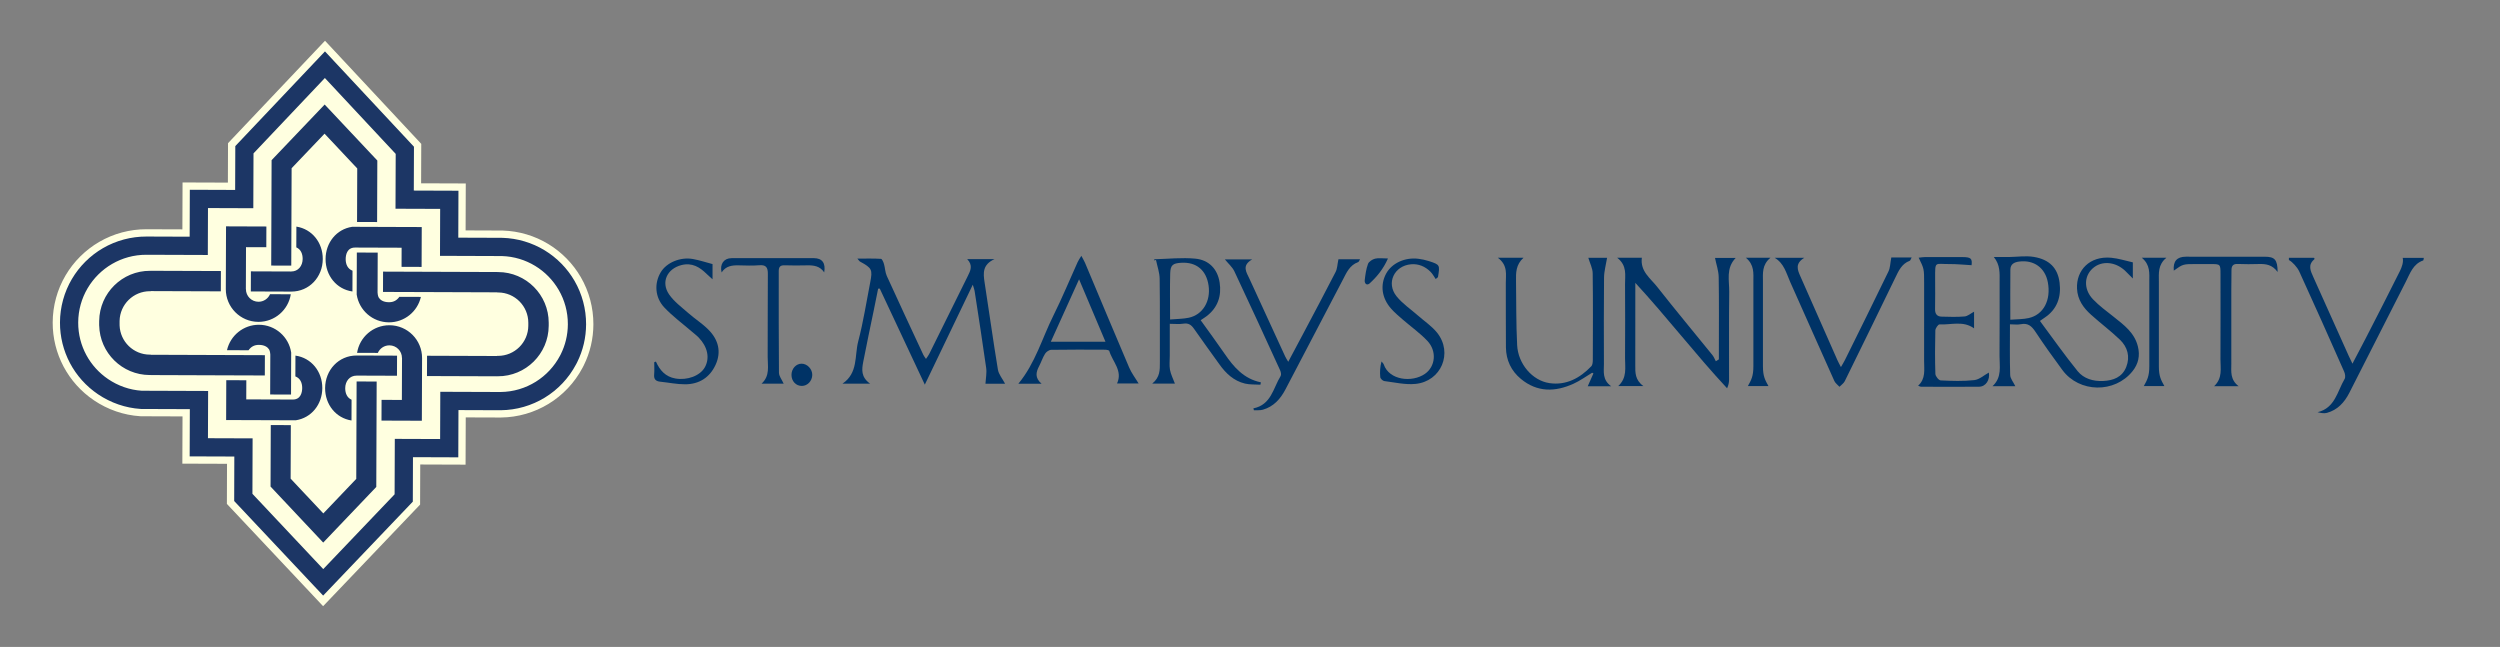 <?xml version="1.0" encoding="utf-8"?>
<!-- Generator: Adobe Illustrator 16.0.0, SVG Export Plug-In . SVG Version: 6.00 Build 0)  -->
<!DOCTYPE svg PUBLIC "-//W3C//DTD SVG 1.1//EN" "http://www.w3.org/Graphics/SVG/1.1/DTD/svg11.dtd">
<svg version="1.1" id="Layer_1" xmlns="http://www.w3.org/2000/svg" xmlns:xlink="http://www.w3.org/1999/xlink" x="0px" y="0px"
	 width="1946.983px" height="503.83px" viewBox="0 0 1946.983 503.83" enable-background="new 0 0 1946.983 503.83"
	 xml:space="preserve">
<rect x="0" y="0" width="1946.983" height="503.83" fill="#808080" stroke="none"/>
<rect id="background" fill="none" width="1946" height="500"/>
<g id="symbol">
	<path id="positiveSpace" fill="#1C3665" d="M178.14,391.865l0.101-32.094l-34.786-0.121l0.132-36.787l-33.856-0.121l-0.521-0.034
		c-12.501-0.808-24.701-5.012-35.277-12.16c-19.785-13.364-31.544-35.583-31.458-59.437c0.043-12.677,3.459-25.125,9.879-35.998
		c6.216-10.525,15.09-19.339,25.663-25.488c10.855-6.313,23.247-9.65,35.833-9.65l29.626,0.103l0.129-36.539l35.303,0.125
		l0.111-31.579l74.085-78.254l73.525,78.776l-0.111,31.581l34.774,0.125l-0.129,36.559l17.112,0.061
		c12.766,0.045,12.881,0.049,13.224,0.062c12.323,0.377,24.381,3.953,34.876,10.342c10.183,6.202,18.726,14.93,24.706,25.238
		c6.325,10.919,9.644,23.377,9.596,36.027c-0.037,10.976-2.507,21.506-7.34,31.3c-0.282,0.596-0.589,1.188-0.933,1.812
		c-12.279,23.204-36.188,37.761-62.406,38.01l-28.726-0.095l-0.131,36.797l-35.3-0.128l-0.115,32.096l-74.085,77.619L178.14,391.865
		z"/>
	<path id="perimeter" fill-opacity="1" fill="lightyellow" d="M452.328,215.85c-6.102-10.518-14.814-19.418-25.202-25.746c-10.708-6.518-23.007-10.166-35.572-10.551
		c-0.376-0.014-0.49-0.018-13.271-0.063l-15.672-0.055l0.129-36.559l-34.774-0.125l0.108-30.712l-74.96-80.313l-75.531,79.781
		l-0.108,30.709l-35.303-0.125l-0.129,36.539l-27.917-0.097c-12.947-0.049-25.68,3.359-36.832,9.845
		c-10.783,6.271-19.837,15.262-26.179,26.001c-6.549,11.093-10.035,23.794-10.079,36.726c-0.088,24.333,11.909,47.002,32.092,60.635
		c10.785,7.289,23.233,11.58,35.995,12.404l0.604,0.037l32.416,0.115l-0.132,36.787l34.787,0.121l-0.099,31.229l74.937,79.669
		l75.531-79.133l0.112-31.229l35.3,0.128l0.131-36.798l27.305,0.091c26.75-0.255,51.148-15.124,63.653-38.755
		c0.359-0.651,0.679-1.27,0.963-1.869c4.932-9.993,7.451-20.738,7.489-31.932C462.168,239.697,458.781,226.989,452.328,215.85z
		 M449.525,282.055c-0.251,0.526-0.526,1.063-0.84,1.625c-11.546,21.85-34.03,35.566-58.728,35.807l-32.908-0.119l-0.131,36.801
		l-35.3-0.127l-0.123,34.641l-69.831,73.166l-69.281-73.656l0.106-34.646l-34.779-0.122l0.129-36.78l-37.919-0.137l-0.434-0.027
		c-11.757-0.761-23.232-4.717-33.18-11.442c-18.612-12.575-29.674-33.47-29.595-55.909c0.043-11.924,3.256-23.637,9.294-33.859
		c5.848-9.908,14.195-18.198,24.14-23.982c10.28-5.975,22.021-9.109,33.956-9.072l33.6,0.121l0.129-36.549l35.301,0.131
		l0.122-34.141l69.829-73.75l69.306,74.248l-0.123,34.137l34.774,0.124l-0.129,36.562c6.763,0.023,14.786,0.049,21.351,0.072
		c12.708,0.046,12.838,0.049,13.118,0.059c11.583,0.355,22.919,3.721,32.79,9.729c9.58,5.83,17.617,14.041,23.245,23.743
		c5.945,10.262,9.069,21.978,9.024,33.89C456.404,262.919,454.078,272.836,449.525,282.055z"/>
	<path id="negativeSpace" fill-opacity="1" fill="lightyellow" d="M435.133,225.826c-8.903-15.353-25.289-25.827-44.189-26.405c-0.485-0.019-48.28-0.174-48.28-0.174
		l0.131-36.566l-34.777-0.123l0.152-42.711l-55.16-59.092l-55.578,58.699l-0.151,42.709l-35.303-0.129l-0.131,36.547l-47.795-0.168
		c-9.755-0.037-18.901,2.574-26.77,7.148c-15.712,9.136-26.302,26.126-26.372,45.615c-0.065,18.347,9.207,34.549,23.346,44.096
		c7.553,5.105,16.497,8.41,26.146,9.031l51.687,0.189l-0.131,36.783l34.776,0.118l-0.137,43.187l55.144,58.625l55.58-58.232
		l0.152-43.18l35.298,0.124l0.134-36.796l46.914,0.168c20.147-0.197,37.609-11.648,46.389-28.387c0.19-0.335,0.37-0.676,0.526-1.014
		c3.497-7.039,5.482-14.963,5.513-23.356C442.279,242.801,439.684,233.677,435.133,225.826z M312.836,176.776v-0.006l15.616,0.055
		l-0.111,31.043l-15.616-0.061l0.052-14.887c0,0-34.035-0.123-36.22-0.125c-6.275-0.025-7.331,5.666-7.343,8.982
		c-0.017,4.176,1.64,7.657,5.318,9.039l-0.058,16.193c-12.396-1.75-20.968-12.41-20.92-25.281
		c0.045-12.744,8.501-23.273,20.729-25.094L312.836,176.776z M273.8,311.309l-0.056,16.166
		c-12.217-1.908-20.596-12.496-20.551-25.238c0.05-14.041,10.511-25.386,24.542-25.371l0,0h0.061l31.426,0.109l-0.057,15.648
		l-31.429-0.112v0.015h-0.001c-5.411-0.015-8.865,4.358-8.882,9.77C268.845,306.331,270.324,309.793,273.8,311.309z
		 M277.787,229.356l0.114-32.682l16.256,0.059l-0.111,31.053c0,0,0.122,2.715,0.91,3.95c1.052,1.665,3.282,3.615,7.969,3.634
		c3.81,0.016,6.297-1.656,8.074-4.199l16.786,0.057c-2.582,11.373-12.766,19.848-24.912,19.803
		C290.129,250.984,279.604,241.583,277.787,229.356z M211.515,124.712h0.019l41.312-43.311l40.995,43.603h0.019l-0.169,47.918
		l-15.618-0.055l0.147-41.68l-25.457-27.078l-25.652,26.896l-0.271,75.867l-15.619-0.059L211.515,124.712z M209.609,272.223
		c-1.053-1.668-3.284-3.622-7.969-3.635c-3.813-0.018-6.299,1.65-8.078,4.199l-16.783-0.061
		c2.581-11.375,12.763-19.848,24.91-19.802c12.745,0.046,23.268,9.446,25.089,21.677l-0.115,32.678l-16.255-0.055l0.108-31.059
		C210.516,276.167,210.391,273.463,209.609,272.223z M226.827,227.088v0.004h-0.058l-31.429-0.113l0.055-15.645l31.427,0.112v-0.019
		c0.004,0,0.004,0,0.004,0c5.413,0.019,8.863-4.361,8.882-9.769c0.012-4.032-1.47-7.501-4.945-9.011l0.058-16.172
		c12.215,1.912,20.597,12.498,20.551,25.244C251.322,215.758,240.859,227.11,226.827,227.088z M176.032,176.283l15.618,0.058l0,0
		l15.808,0.059l-0.058,16.146l-15.808-0.055l-0.115,32.688h-0.003h0.046v0.006c-0.017,5.407,4.355,9.809,9.766,9.822
		c4.034,0.014,7.501-2.418,9.017-5.888l16.167,0.052c-1.911,12.219-12.5,21.545-25.245,21.5
		c-14.061-0.055-25.417-11.491-25.367-25.551L176.032,176.283z M117.261,292.1v-0.036c-0.224,0.007-0.447,0.013-0.677,0.013
		c-21.476-0.074-38.868-17.273-39.336-38.619h-0.024l0.012-3.572h0.008c0.284-21.637,17.945-39.051,39.631-38.975
		c0.227,0,0.449,0.016,0.679,0.021v-0.039l54.481,0.191l-0.058,15.813l-54.479-0.195v0.116c-0.229-0.007-0.453-0.019-0.678-0.019
		c-12.916-0.049-23.433,10.283-23.687,23.141l0.003,3.434c0.416,12.635,10.759,22.774,23.506,22.816
		c0.229,0,0.452-0.012,0.677-0.015v0.118l54.116,0.192l34.858,0.124l-0.058,15.807l-34.492-0.118L117.261,292.1z M191.727,327.182
		v0.004l-15.616-0.055l0.111-31.041l15.618,0.055l-0.055,14.893c0,0,34.038,0.119,36.222,0.125c6.273,0.025,7.331-5.672,7.343-8.989
		c0.017-4.173-1.642-7.647-5.318-9.035l0.056-16.198c12.398,1.756,20.969,12.416,20.924,25.289
		c-0.044,12.744-8.501,23.271-20.729,25.094L191.727,327.182z M293.05,379.249h-0.021l-41.308,43.312l-41-43.607h-0.02l0.172-47.924
		l15.619,0.055l-0.149,41.686l25.459,27.074l25.651-26.892l0.271-75.873l15.618,0.059L293.05,379.249z M328.531,327.669
		l-15.617-0.052v-0.003l-15.811-0.056l0.058-16.152l15.811,0.061l0.115-32.689h-0.043l0,0c0.016-5.414-4.357-9.812-9.767-9.83
		c-4.035-0.012-7.503,2.42-9.016,5.892l-16.167-0.058c1.907-12.213,12.5-21.539,25.244-21.494
		c14.061,0.045,25.417,11.484,25.367,25.545L328.531,327.669z M427.328,253.795L427.328,253.795
		c-0.139,21.762-17.86,39.322-39.638,39.248c-0.231,0-0.453-0.015-0.682-0.021v0.04l-54.479-0.194l0.057-15.807l54.479,0.195
		l0.001-0.123c0.226,0.01,0.45,0.02,0.681,0.02c13.029,0.049,23.623-10.46,23.695-23.482l0.007-2.273
		c0.015-13.009-10.506-23.584-23.526-23.629c-0.23-0.004-0.453,0.006-0.682,0.012v-0.119l-54.112-0.195l-34.856-0.117l0.055-15.813
		l34.49,0.124l54.482,0.192v0.039c0.227-0.004,0.45-0.016,0.679-0.016c21.757,0.08,39.339,17.732,39.355,39.467h0.003
		L427.328,253.795z"/>
	<g id="letters">
		<path id="m1" fill-rule="evenodd" clip-rule="evenodd" fill="#003366" d="M757.593,221.733c-12.639,26.338-24.692,51.445-37.35,77.824
			c-12.078-25.752-23.581-50.283-35.089-74.812c-0.422,0.021-0.847,0.042-1.267,0.067c-1.146,5.666-2.277,11.338-3.438,17.008
			c-2.734,13.311-5.603,26.609-8.165,39.961c-1.117,5.82-1.94,11.84,5.335,17.011c-8.351,0-14.934,0-21.516,0
			c12.348-8.284,9.346-21.872,12.271-32.958c3.966-15.023,6.312-30.465,9.304-45.738c2.002-10.227,1.436-11.294-8.017-16.449
			c-0.434-0.237-0.693-0.785-1.934-2.246c6.731,0,12.565-0.176,18.358,0.186c0.887,0.059,1.906,2.525,2.345,4.026
			c0.89,3.05,0.896,6.437,2.187,9.272c9.362,20.566,18.948,41.029,28.488,61.51c0.43,0.918,1.108,1.719,2.039,3.131
			c1.06-1.601,1.921-2.645,2.508-3.834c10.06-20.244,20.122-40.48,30.084-60.77c1.975-4.023,4.24-8.195-0.489-13.11
			c7.3,0,13.445,0,21.276,0c-9.35,4.208-8.88,10.813-7.75,17.988c3.548,22.65,6.64,45.374,10.38,67.991
			c0.633,3.818,3.621,7.258,5.614,11.05c-4.859,0-10.608,0-15.31,0c0.238-4.179,1.13-8.296,0.585-12.225
			c-2.793-20.034-5.953-40.019-9.02-60.019C758.844,225.442,758.373,224.334,757.593,221.733z"/>
		<path id="a1" fill-rule="evenodd" clip-rule="evenodd" fill="#003366" d="M811.171,298.85c-6.808,0-12.381,0-18.09,0
			c13.271-16.014,18.492-35.456,27.283-53.07c6.793-13.618,12.592-27.727,18.874-41.604c0.63-1.387,1.542-2.66,2.89-4.945
			c1.278,2.404,2.195,3.832,2.844,5.365c11.469,27.24,22.827,54.521,34.438,81.704c1.816,4.257,4.757,8.052,7.361,12.361
			c-5.104,0-10.923,0-16.839,0c4.644-9.909-3.56-16.976-6.037-25.344c-0.181-0.6-2.149-0.968-3.291-0.971
			c-13.981-0.067-27.964-0.146-41.939,0.095c-1.638,0.023-3.827,1.561-4.747,3.019c-1.905,3.013-2.993,6.513-4.656,9.687
			C806.833,289.778,805.743,294.209,811.171,298.85z M860.931,266.157c-6.924-16.381-13.476-31.883-20.556-48.627
			c-7.663,16.939-14.706,32.502-22.004,48.627C832.951,266.157,846.515,266.157,860.931,266.157z"/>
		<path id="r1" fill-rule="evenodd" clip-rule="evenodd" fill="#003366" d="M897.319,298.772c6.169-4.977,5.995-10.719,5.977-16.52
			c-0.072-21.73,0.146-43.466-0.167-65.193c-0.07-4.867-1.854-9.705-2.849-14.557c-0.538,0.092-1.074,0.18-1.619,0.273
			c0.155-0.304,0.302-0.867,0.46-0.867c10.611-0.279,21.32-1.475,31.813-0.471c10.578,1.02,17.315,8.059,18.926,18.643
			c1.592,10.456-1.452,19.537-10.237,26.214c-1.287,0.974-2.675,1.819-4.55,3.083c6.314,8.822,12.693,17.434,18.743,26.266
			c7.039,10.268,14.886,19.416,28.154,22.117c-0.116,0.621-0.231,1.23-0.341,1.845c-4.029-0.255-8.192,0.049-12.051-0.876
			c-8.705-2.098-14.847-7.873-19.887-14.955c-6.561-9.224-13.305-18.326-19.747-27.635c-2.16-3.125-4.388-4.721-8.433-4.054
			c-3.146,0.521-6.445,0.106-10.499,0.106c0,8.74-0.003,16.92,0,25.104c0.006,3.588-0.469,7.27,0.171,10.748
			c0.647,3.527,2.403,6.859,3.84,10.729C910.046,298.772,904.52,298.772,897.319,298.772z M911.251,248.817
			c5.398-0.48,10.128-0.414,14.632-1.391c10.876-2.364,17.108-12.873,15.344-25.061c-1.734-11.941-9.464-18.402-21.211-17.724
			c-6.674,0.386-8.493,1.75-8.676,8.433C911.02,224.551,911.251,236.039,911.251,248.817z"/>
		<path id="y1" fill-rule="evenodd" clip-rule="evenodd" fill="#003366" d="M976.115,318.035c14.005-2.824,15.398-15.819,21.235-25.188
			c0.64-1.035,0.207-3.141-0.396-4.455c-11.777-25.74-23.566-51.479-35.634-77.088c-1.574-3.341-4.696-5.967-7.398-9.291
			c6.403,0,13.083,0,21.285,0c-8.491,4.818-4.412,10.095-2.105,15.158c9.233,20.219,18.552,40.402,27.857,60.588
			c0.512,1.11,1.229,2.127,2.319,3.989c3.998-7.505,7.687-14.386,11.339-21.296c8.551-16.178,17.182-32.313,25.52-48.6
			c1.363-2.648,1.382-5.965,2.229-9.951c4.339,0,10.268,0,16.834,0c-0.62,0.982-0.895,2.023-1.479,2.23
			c-6.664,2.383-9.074,8.256-11.978,13.83c-14.845,28.479-29.721,56.945-44.681,85.365c-3.858,7.34-9.172,13.381-17.584,15.752
			c-2.179,0.611-4.607,0.326-6.92,0.447C976.407,319.033,976.262,318.531,976.115,318.035z"/>
		<path id="s2" fill-rule="evenodd" clip-rule="evenodd" fill="#003366" d="M1118.129,217.317c-1.326-1.893-2.429-4.005-4.035-5.627
			c-4.133-4.172-9.343-6.391-15.204-5.867c-13.152,1.178-19.519,14.65-11.283,24.906c4.631,5.781,11.119,10.109,16.773,15.09
			c4.984,4.389,10.736,8.182,14.814,13.281c12.557,15.699,3.238,37.973-16.902,39.896c-7.942,0.754-16.165-1.199-24.224-2.225
			c-1.211-0.158-3.019-1.911-3.134-3.062c-0.39-3.978-0.146-8.019,0.979-12.212c0.603,0.785,1.454,1.481,1.759,2.363
			c4.206,12.252,21.923,14.283,32.039,7.313c8.234-5.673,9.439-17.727,1.953-25.66c-5.77-6.114-12.793-11.06-19.184-16.606
			c-3.135-2.721-6.354-5.411-9.081-8.503c-7.377-8.335-8.673-18.563-3.828-27.419c4.406-8.062,14.71-12.797,25.179-11.422
			c2.679,0.351,5.368,0.914,7.931,1.741c8.771,2.83,8.813,3.007,7.183,12.548C1119.286,216.34,1118.714,216.827,1118.129,217.317z"
			/>
		<path id="s1" fill-rule="evenodd" clip-rule="evenodd" fill="#003366" d="M510.813,281.586c3.057,6.805,7.465,11.855,15.249,13.195
			c9.21,1.573,19.204-2.109,22.903-8.807c3.929-7.119,2.179-15.768-4.807-23.064c-1.611-1.684-3.528-3.08-5.3-4.617
			c-7.216-6.229-15.002-11.936-21.494-18.834c-7.41-7.876-7.915-18.865-2.783-27.441c4.487-7.5,15.237-12.09,25.129-10.289
			c5.119,0.93,10.103,2.59,15.204,3.941c0,3.759,0,7.085,0,11.844c-2.051-1.853-3.277-2.875-4.4-3.992
			c-5.478-5.496-11.601-9.196-19.843-7.069c-11.224,2.886-16.106,13.375-9.583,22.849c3.869,5.623,9.767,9.945,15.01,14.564
			c5.134,4.516,11.05,8.229,15.807,13.074c7.551,7.693,10.026,17.047,5.39,27.16c-4.529,9.878-12.76,15.148-23.679,15.191
			c-6.466,0.027-12.931-1.36-19.402-2.023c-3.498-0.359-5.108-1.93-4.771-5.604c0.29-3.154,0.061-6.359,0.061-9.546
			C509.938,281.942,510.374,281.76,510.813,281.586z"/>
		<path id="t1" fill-rule="evenodd" clip-rule="evenodd" fill="#003366" d="M641.881,212.125c-3.364-5.021-8.226-5.575-13.42-5.472
			c-5.81,0.118-11.633,0.191-17.439-0.036c-3.413-0.131-4.543,1.354-4.543,4.418c0.02,26.409-0.098,52.824,0.165,79.23
			c0.026,2.705,2.263,5.393,3.669,8.526c-5.174,0-10.687,0-17.22,0c6.746-6.138,4.715-13.728,4.761-20.846
			c0.147-21.558-0.061-43.116,0.139-64.675c0.046-5.063-1.444-7.154-6.832-6.688c-5.231,0.448-10.532,0.188-15.8,0.07
			c-5.229-0.122-10.1,0.466-13.372,5.522c-1.616-6.359,1.734-11.098,7.65-11.115c21.435-0.068,42.865-0.062,64.305-0.01
			C640.31,201.073,643.173,204.925,641.881,212.125z"/>
		<path id="dot1" fill-rule="evenodd" clip-rule="evenodd" fill="#003366" d="M624.566,300.555c-4.683,0.061-8.212-3.704-8.161-8.707
			c0.042-4.715,3.571-8.604,7.813-8.612c4.469-0.015,8.474,4.202,8.37,8.821C632.486,296.696,628.895,300.5,624.566,300.555z"/>
		<path id="apostrophe1" fill-rule="evenodd" clip-rule="evenodd" fill="#003366" d="M1080.941,201.294c-3.688,8.312-8.582,14.169-14.188,19.339
			c-2.295,2.125-4.236,0.159-3.901-2.568c0.499-4.238,1.071-8.581,2.544-12.543c0.682-1.82,3.378-3.518,5.478-4.066
			C1073.577,200.765,1076.596,201.294,1080.941,201.294z"/>
		<path id="rsligature1" fill-rule="evenodd" clip-rule="evenodd" fill="#003366" d="M1661.042,204.323c0,4.443,0,7.705,0,12.563
			c-2.222-2.216-3.543-3.436-4.76-4.754c-7.121-7.736-17.761-9.541-25.125-4.227c-8.095,5.834-8.956,16.941-1.199,25.133
			c4.872,5.15,10.743,9.344,16.3,13.786c7.879,6.3,16.047,12.216,18.716,22.985c1.789,7.225,0.383,13.582-4.146,19.245
			c-13.858,17.347-41.46,16.96-54.646-0.882c-7.203-9.742-14.27-19.607-20.952-29.729c-2.922-4.425-5.861-7.088-11.4-5.958
			c-2.574,0.523-5.331,0.088-8.484,0.088c0,13.654-0.23,26.582,0.177,39.488c0.085,2.766,2.45,5.459,4.011,8.703
			c-5.724,0-11.168,0-17.771,0c7.577-7.018,5.374-15.621,5.447-23.664c0.183-19.27,0.018-38.547,0.079-57.816
			c0.021-6.446,0.544-12.947-4.501-19.118c3.901,0,7.8,0.036,11.694-0.007c6.498-0.072,13.141-1.141,19.446-0.09
			c12.131,2.023,18.637,8.623,20.07,20.061c1.412,11.195-1.927,20.846-11.744,27.33c-0.906,0.594-1.789,1.238-3.566,2.475
			c9.817,13.195,19.16,26.552,29.397,39.147c4.759,5.853,12.163,7.961,19.763,7.63c7.869-0.344,14.893-2.879,18.064-10.926
			c3.168-8.037,1.013-15.568-4.991-21.305c-7.134-6.82-15.07-12.77-22.419-19.377c-5.978-5.371-10.533-11.682-10.935-20.346
			c-0.67-14.324,9.836-25.555,26.576-24.035C1649.83,201.24,1655.402,203.084,1661.042,204.323z M1565.619,248.994
			c5.128-0.427,9.856-0.283,14.33-1.296c11.595-2.615,17.483-13.984,14.891-27.891c-2.106-11.261-10.883-17.572-22.255-16.117
			c-3.819,0.48-6.868,1.908-6.917,6.269C1565.527,222.643,1565.619,235.333,1565.619,248.994z"/>
		<path id="n1" fill-rule="evenodd" clip-rule="evenodd" fill="#003366" d="M1259.449,200.731c7.596,0,13.226,0,19.209,0
			c-1.382,10.582,6.697,15.975,11.941,22.654c14.074,17.924,28.682,35.42,43.016,53.141c1.132,1.393,1.789,3.195,2.669,4.809
			c0.785-0.488,1.57-0.978,2.361-1.465c0-1.908,0-3.825,0-5.736c0-19.458,0.188-38.916-0.137-58.371
			c-0.083-4.839-1.817-9.65-2.87-14.881c4.017,0,9.562,0,16.102,0.002c-7.751,8.004-4.915,17.566-5.03,26.473
			c-0.299,22.791-0.079,45.584-0.128,68.379c-0.006,2.09-0.426,4.181-1.528,6.667c-24.68-26.513-46.615-55.134-71.481-82.127
			c0,1.868,0,3.746,0,5.612c0,19.461,0.043,38.919-0.024,58.377c-0.021,5.803-0.307,11.595,6.309,16.406c-7.182,0-12.738,0-19.607,0
			c7.118-6.555,5.277-14.37,5.32-21.738c0.112-19.271,0.112-38.541-0.004-57.82C1265.523,214.256,1267.364,206.894,1259.449,200.731
			z"/>
		<path id="u1" fill-rule="evenodd" clip-rule="evenodd" fill="#003366" d="M1254.799,300.84c-7.163,0-12.626,0-18.289,0
			c1.54-3.487,2.985-6.765,4.434-10.049c-0.335-0.17-0.673-0.338-1.007-0.502c-4.803,2.876-9.386,6.236-14.443,8.533
			c-14.212,6.464-28.192,6.848-40.958-3.664c-7.608-6.263-11.622-14.646-11.731-24.604c-0.195-16.672,0.027-33.348-0.098-50.024
			c-0.049-6.671,1.816-13.871-6.221-19.8c7.62,0,13.174,0,20.006,0c-6.064,5.516-5.909,11.838-5.824,18.113
			c0.225,16.652,0.03,33.33,0.87,49.951c0.73,14.577,11.817,27.621,25.18,29.58c12.964,1.898,23.682-3.847,32.571-13.137
			c1.044-1.096,1.175-3.412,1.178-5.165c0.079-22.413,0.213-44.835-0.101-67.245c-0.052-3.898-2.134-7.76-3.408-12.055
			c4.979,0,10.526,0,14.629,0c-0.871,5.387-2.319,10.381-2.377,15.396c-0.253,22.416-0.138,44.834-0.095,67.251
			C1249.127,289.383,1247.715,295.741,1254.799,300.84z"/>
		<path id="y2" fill-rule="evenodd" clip-rule="evenodd" fill="#003366" d="M1782.574,200.752c5.91,0,12.112,0,19.233,0
			c0.736,0,0.761,0.515,0.572,1.196c-5.308,4.388-2.876,9.167-0.712,13.98c9.208,20.46,18.381,40.94,27.577,61.405
			c0.73,1.625,1.546,3.217,2.83,5.887c3.825-7.311,7.222-13.691,10.523-20.123c8.886-17.34,17.833-34.652,26.494-52.107
			c1.333-2.688,2.918-6.899,2.121-10.156c4.202,0,10.155,0,16.437,0c-0.177,0.762-0.177,1.908-0.515,2.021
			c-7.879,2.684-10.197,10.085-13.503,16.552c-14.717,28.815-29.306,57.698-43.992,86.527c-3.816,7.485-9.196,13.378-17.48,15.614
			c-2.212,0.6-4.704,0.092-7.272-0.532c13.719-3.237,15.401-16.309,21.086-25.895c0.797-1.339,0.404-3.975-0.319-5.608
			c-11.534-26.065-23.098-52.121-34.979-78.021c-1.51-3.287-5.289-7.508-8.102-9.002V200.752z"/>
		<path id="v1" fill-rule="evenodd" clip-rule="evenodd" fill="#003366" d="M1472.927,200.531c4.166,0,9.658,0,15.843,0
			c-0.697,1.247-0.94,2.37-1.507,2.577c-6.281,2.328-8.679,7.919-11.348,13.428c-13.001,26.811-26.071,53.594-39.233,80.321
			c-0.852,1.726-2.729,2.931-4.13,4.373c-1.356-1.5-3.195-2.778-3.986-4.544c-11.539-25.678-22.902-51.438-34.395-77.129
			c-3.016-6.744-4.701-14.468-12.09-18.805c7.193,0,14.391,0,23.113,0c-7.359,4.504-5.354,9.337-3.086,14.428
			c9.649,21.684,19.178,43.427,28.776,65.137c0.728,1.656,1.628,3.232,2.812,5.563c1.281-2.255,2.338-3.907,3.201-5.657
			c11.333-22.938,22.715-45.837,33.841-68.871C1472.117,208.499,1472.083,204.931,1472.927,200.531z"/>
		<path id="e1" fill-rule="evenodd" clip-rule="evenodd" fill="#003366" d="M1494.241,200.698c1.756-0.186,3.265-0.475,4.78-0.483
			c9.827-0.04,19.659-0.063,29.485,0c6.567,0.036,7.523,1.211,6.96,6.321c-5.849-0.32-11.598-0.936-17.34-0.887
			c-11.461,0.098-11.044-2.701-11.053,11.218c-0.006,7.961,0.122,15.935-0.055,23.896c-0.073,3.73,1.552,5.721,4.99,5.827
			c6.001,0.187,12.042,0.38,18.004-0.137c2.41-0.21,4.668-2.282,7.383-3.713c0,4.278,0,8.521,0,12.995
			c-8.49-6.19-17.942-2.608-26.908-3.09c-1.056-0.055-3.214,3.022-3.256,4.688c-0.292,11.296-0.341,22.604,0.036,33.892
			c0.064,1.805,2.605,4.96,4.121,5.034c8.703,0.428,17.517,0.742,26.146-0.227c4.012-0.449,7.699-3.886,11.369-5.879
			c1.005,5.539-2.255,10.968-7.613,11.025c-15.109,0.162-30.213,0.046-45.322,0.01c-0.466,0-0.932-0.342-2.152-0.816
			c6.054-5.465,4.645-12.474,4.663-19.145c0.042-20.197,0.018-40.393,0.018-60.584
			C1498.498,209.362,1498.498,209.362,1494.241,200.698z"/>
		<path id="t1" fill-rule="evenodd" clip-rule="evenodd" fill="#003366" d="M1773.808,211.86c-4.167-5.8-9.212-6.387-14.604-6.247
			c-5.46,0.144-10.938,0.226-16.391-0.036c-3.634-0.18-4.942,1.424-4.948,4.816c-0.019,5.369-0.128,10.746-0.137,16.121
			c-0.016,18.912-0.025,37.823,0.006,56.73c0.009,6.008-1.081,12.325,5.703,17.551c-7.106,0-12.568,0-19.133,0
			c6.78-6.285,4.936-13.91,4.967-21.087c0.109-22.058,0.048-44.123,0.036-66.183c-0.003-7.879-0.024-7.879-7.942-7.883
			c-3.641,0-7.283,0-10.932,0c-10.335,0-10.335,0-17.498,5.125c-0.688-7.324,2.471-10.864,9.445-10.85
			c20.402,0.053,40.795,0.074,61.193,0.016C1771.503,199.913,1773.731,202.059,1773.808,211.86z"/>
		<path id="i2" fill-rule="evenodd" clip-rule="evenodd" fill="#003366" d="M1687.171,200.719c-3.506,0-6.635,0-9.587,0l0,0
			c-2.951,0-6.08,0-9.589,0c6.747,5.569,5.864,12.18,5.864,18.57v66.076c0,7.77-1.698,10.621-4.275,15.293c2.054,0,4.845,0,8,0l0,0
			c3.159,0,5.943,0,8.001,0c-2.578-4.672-4.275-7.523-4.275-15.293V219.29C1681.31,212.899,1680.427,206.289,1687.171,200.719z"/>
		<path id="i1" fill-rule="evenodd" clip-rule="evenodd" fill="#003366" d="M1378.827,200.719c-3.505,0-6.634,0-9.582,0l0,0
			c-2.949,0-6.084,0-9.59,0c6.747,5.569,5.864,12.18,5.864,18.57v66.076c0,7.77-1.701,10.621-4.281,15.293c2.057,0,4.845,0,8.007,0
			l0,0c3.155,0,5.943,0,8,0c-2.574-4.672-4.278-7.523-4.278-15.293V219.29C1372.967,212.899,1372.084,206.289,1378.827,200.719z"/>
	</g>
</g>
</svg>
